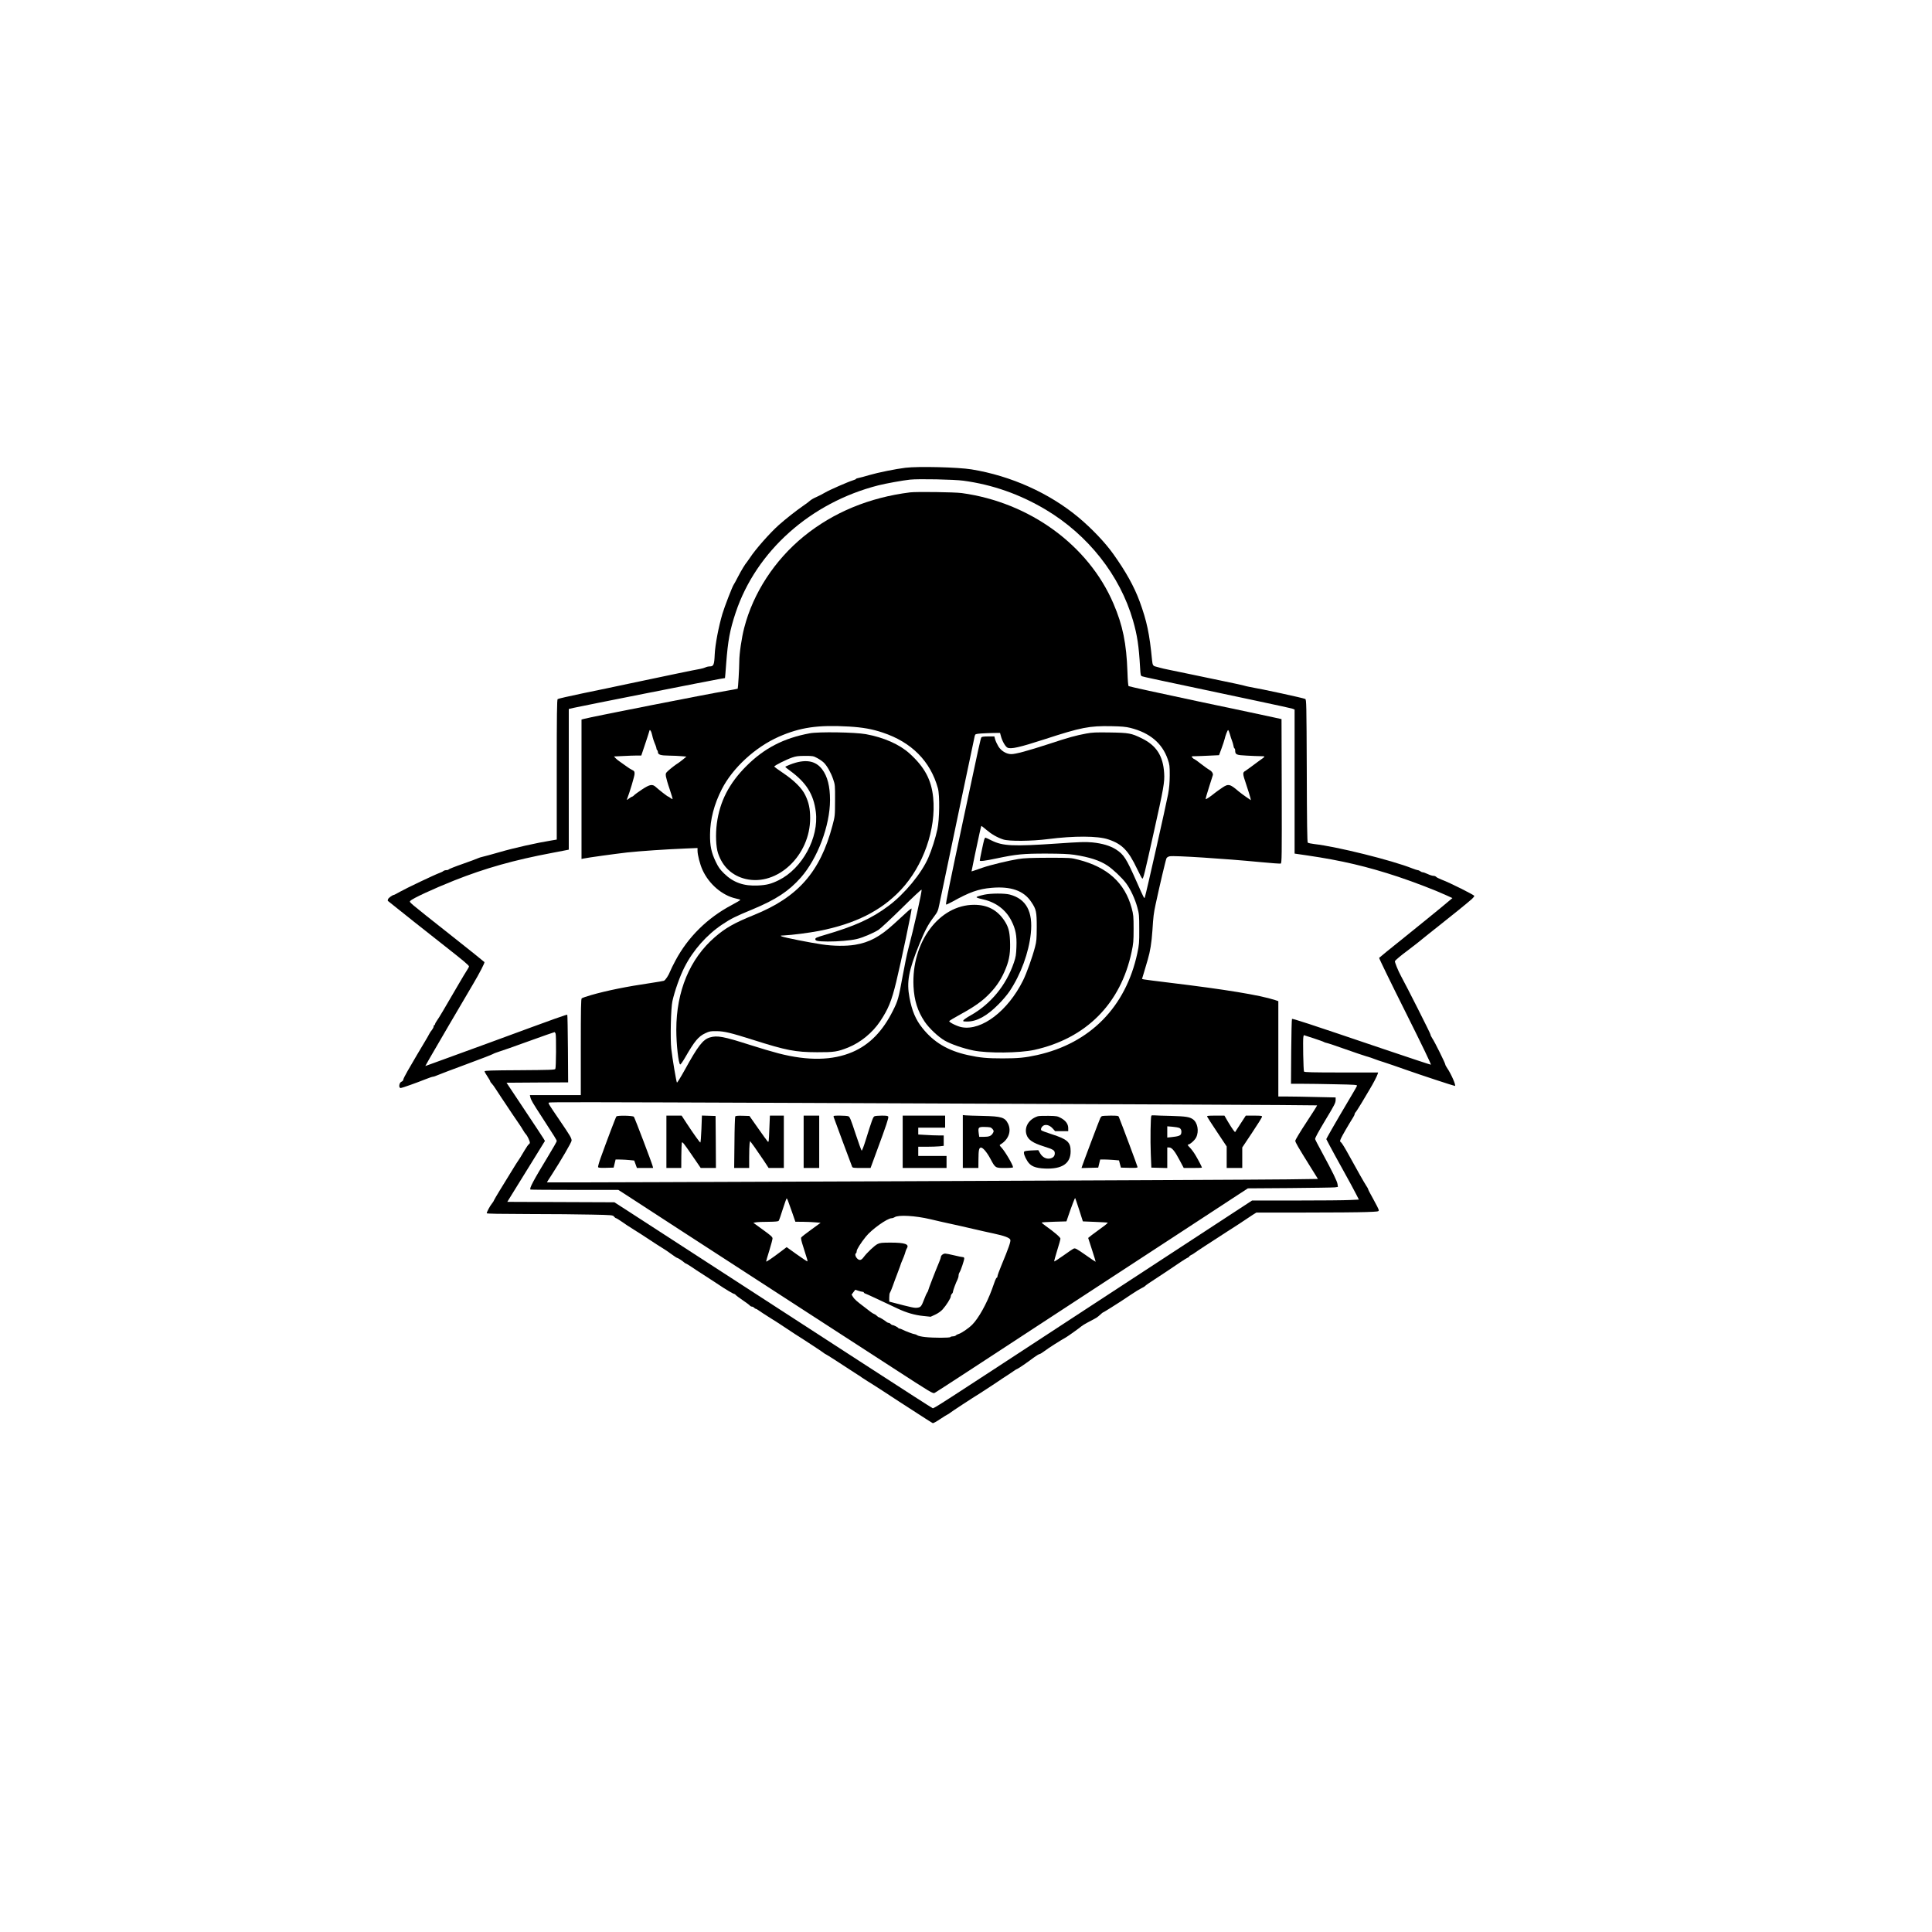 <?xml version="1.0" encoding="UTF-8" standalone="yes"?>
<svg version="1.0" xmlns="http://www.w3.org/2000/svg" width="2048pt" height="2048pt" viewBox="0 0 2731 2731" preserveAspectRatio="xMidYMid meet">
  <g transform="translate(0,2731) scale(0.1,-0.1)" fill="#000000" stroke="none">
    <path d="M12800 20698 c-134 -16 -392 -68 -510 -103 -63 -19 -132 -37 -152
-41 -21 -3 -38 -10 -38 -14 0 -4 -18 -12 -41 -19 -69 -21 -337 -138 -397 -174
-31 -19 -86 -47 -122 -63 -36 -15 -75 -38 -88 -50 -12 -12 -57 -46 -100 -75
-101 -70 -247 -185 -346 -273 -124 -111 -327 -341 -402 -456 -16 -24 -35 -51
-42 -60 -30 -34 -84 -124 -131 -215 -27 -53 -54 -102 -59 -108 -18 -23 -130
-312 -160 -413 -54 -182 -103 -438 -109 -574 -6 -147 -16 -170 -69 -170 -19 0
-47 -6 -62 -14 -15 -7 -47 -17 -72 -21 -48 -7 -510 -103 -1020 -211 -168 -36
-458 -97 -645 -135 -187 -39 -345 -75 -352 -81 -10 -8 -13 -216 -13 -998 l0
-988 -72 -12 c-211 -34 -532 -106 -738 -166 -107 -31 -214 -60 -238 -65 -23
-5 -52 -14 -64 -20 -13 -7 -110 -43 -218 -81 -107 -37 -196 -73 -198 -78 -2
-6 -16 -10 -32 -10 -16 0 -35 -6 -42 -12 -7 -7 -31 -19 -53 -27 -62 -21 -476
-218 -562 -267 -42 -24 -80 -44 -84 -44 -19 0 -79 -43 -84 -61 -4 -11 -5 -22
-3 -23 98 -80 623 -497 813 -645 256 -201 335 -267 335 -283 0 -5 -14 -30 -31
-56 -17 -26 -72 -117 -121 -202 -212 -365 -272 -466 -299 -503 -16 -22 -29
-46 -29 -54 0 -7 -4 -13 -10 -13 -5 0 -10 -9 -10 -19 0 -11 -11 -32 -23 -48
-13 -15 -31 -41 -39 -58 -8 -16 -35 -64 -60 -105 -25 -41 -77 -129 -116 -195
-38 -66 -97 -167 -131 -225 -33 -57 -61 -113 -61 -123 0 -9 -11 -22 -24 -27
-35 -13 -45 -90 -11 -90 16 0 232 77 349 124 50 20 97 36 107 36 9 0 41 11 70
24 30 13 209 81 399 151 190 70 359 135 376 145 17 10 58 25 90 35 33 9 219
75 415 146 197 71 361 129 367 129 5 0 12 -10 16 -22 10 -37 7 -482 -4 -498
-8 -13 -77 -15 -505 -18 -402 -2 -495 -5 -495 -16 0 -7 18 -40 40 -72 22 -33
40 -64 40 -70 0 -6 9 -19 20 -29 10 -9 38 -47 61 -84 23 -36 58 -90 78 -119
20 -29 43 -64 51 -76 37 -57 164 -246 198 -294 20 -29 46 -69 57 -89 11 -20
28 -45 38 -55 22 -23 56 -96 57 -119 0 -9 -6 -19 -13 -22 -7 -3 -35 -42 -62
-88 -28 -46 -54 -91 -60 -100 -18 -28 -54 -83 -65 -99 -6 -8 -43 -69 -83 -135
-41 -66 -106 -172 -145 -236 -39 -64 -75 -125 -79 -135 -3 -11 -17 -32 -30
-48 -26 -31 -73 -119 -73 -136 0 -7 192 -10 593 -11 325 0 726 -4 891 -8 292
-6 299 -7 316 -29 10 -12 23 -22 29 -22 5 0 40 -21 77 -47 36 -27 114 -77 173
-114 58 -36 160 -101 225 -145 65 -43 145 -95 177 -114 33 -19 91 -59 130 -88
39 -28 74 -52 79 -52 11 0 79 -44 101 -65 9 -8 19 -15 24 -15 4 0 39 -21 78
-47 38 -27 102 -68 141 -93 40 -25 123 -79 185 -120 62 -41 120 -79 129 -85
10 -5 45 -27 78 -48 34 -20 66 -37 72 -37 5 0 16 -7 23 -16 7 -9 52 -42 99
-74 47 -32 92 -65 99 -74 7 -9 21 -16 31 -16 10 0 23 -7 30 -15 7 -8 17 -15
23 -15 5 0 24 -10 41 -23 17 -13 87 -58 156 -102 69 -43 136 -85 148 -94 56
-38 170 -113 210 -139 127 -79 407 -264 412 -271 3 -4 13 -10 23 -14 13 -5
219 -137 413 -265 10 -7 32 -20 47 -30 16 -9 37 -24 47 -32 11 -8 49 -33 85
-55 37 -22 137 -86 223 -142 86 -57 184 -120 217 -142 363 -235 470 -304 481
-308 7 -2 53 23 103 57 50 33 99 64 108 67 9 4 24 13 32 21 19 16 311 208 433
283 47 30 133 86 190 124 57 39 111 75 119 80 9 6 44 29 80 52 35 23 75 50 89
60 13 10 31 20 40 23 17 6 139 89 237 163 35 26 71 47 79 47 7 0 40 20 71 44
49 38 232 154 298 190 26 14 194 134 220 157 11 10 47 32 80 50 33 17 78 41
100 53 23 11 51 30 63 41 48 43 62 55 68 55 3 0 53 31 112 68 59 38 121 77
138 88 17 10 80 52 140 93 60 41 128 82 150 92 23 10 47 25 53 33 7 8 69 51
139 96 70 46 138 90 152 100 182 124 285 192 305 200 14 5 25 13 25 18 0 5 12
14 26 21 15 6 39 21 53 32 26 20 205 137 456 299 72 46 141 90 154 99 116 78
149 100 208 138 l53 33 683 0 c376 0 766 3 865 7 172 6 182 7 182 26 0 11 -34
79 -75 152 -41 73 -75 138 -75 144 0 6 -13 30 -29 53 -30 46 -119 203 -251
443 -45 83 -91 157 -102 166 -20 16 -20 16 -1 60 17 38 105 190 172 297 12 18
21 40 21 47 0 8 5 17 10 20 6 4 45 65 88 136 42 72 94 158 114 192 47 77 103
184 112 215 l7 22 -520 0 c-405 0 -522 3 -528 13 -9 14 -18 457 -9 491 l6 24
137 -44 c75 -25 141 -48 147 -53 6 -5 25 -11 41 -14 17 -3 134 -42 260 -87
127 -45 260 -90 298 -101 37 -10 91 -28 120 -40 28 -11 86 -31 127 -43 41 -13
185 -62 320 -110 204 -72 671 -226 686 -226 21 0 -53 171 -110 253 -14 21 -26
43 -26 50 0 18 -152 325 -184 370 -14 21 -26 46 -26 56 0 13 -325 657 -417
826 -40 73 -91 200 -85 210 8 14 105 95 168 140 50 36 228 176 304 240 30 25
102 82 160 127 141 110 417 334 458 372 17 16 32 35 32 42 0 13 -349 188 -457
228 -39 15 -77 34 -83 42 -7 8 -24 14 -39 14 -14 0 -50 11 -79 25 -30 14 -61
25 -70 25 -10 0 -26 7 -36 15 -11 8 -26 15 -35 15 -8 0 -42 11 -75 24 -291
116 -1068 309 -1387 345 -44 5 -86 14 -93 20 -8 9 -12 277 -14 1017 -4 952 -5
1005 -22 1014 -24 13 -608 140 -785 170 -27 5 -66 14 -85 20 -19 6 -154 35
-300 65 -146 30 -348 73 -450 94 -102 22 -234 49 -295 61 -60 12 -123 26 -140
32 -16 5 -41 12 -55 15 -41 9 -48 21 -55 91 -36 376 -74 553 -176 832 -79 213
-194 419 -372 669 -115 162 -304 360 -490 516 -414 345 -956 589 -1514 680
-190 31 -752 45 -933 23z m819 -183 c412 -56 796 -191 1161 -408 602 -359
1052 -930 1236 -1569 60 -210 82 -353 100 -666 6 -104 8 -114 28 -122 25 -9
152 -36 1611 -345 270 -57 502 -108 518 -114 l27 -11 0 -1018 0 -1018 185 -27
c477 -70 843 -156 1280 -301 222 -74 530 -192 683 -263 l83 -38 -163 -136
c-90 -74 -322 -263 -515 -418 -194 -155 -355 -286 -358 -291 -3 -5 163 -347
370 -760 242 -484 370 -750 361 -750 -8 0 -302 97 -653 216 -1122 380 -1302
439 -1310 430 -4 -4 -9 -212 -11 -462 l-3 -454 163 0 c90 0 301 -3 470 -7 274
-5 306 -8 300 -22 -3 -9 -24 -45 -45 -81 -69 -113 -346 -589 -368 -632 l-21
-40 48 -92 c26 -50 112 -207 191 -349 79 -142 161 -293 182 -336 l40 -78 -127
-6 c-70 -4 -410 -7 -755 -7 l-628 0 -427 -279 c-1101 -720 -1478 -966 -2152
-1407 -1862 -1219 -1920 -1256 -1936 -1250 -12 5 -385 244 -1004 646 -1064
691 -3149 2042 -3310 2146 l-185 119 -757 3 -757 3 66 107 c36 59 156 253 266
430 l200 324 -18 31 c-10 18 -133 203 -272 412 l-253 380 435 3 436 2 -3 474
c-2 261 -6 477 -9 481 -7 7 -111 -30 -1100 -394 -361 -132 -713 -261 -782
-285 l-125 -45 60 107 c61 107 473 812 619 1058 87 147 162 292 157 304 -2 4
-212 173 -468 375 -631 499 -597 470 -579 491 27 33 324 170 620 288 439 174
846 289 1384 390 105 20 200 39 213 41 l22 5 0 994 0 994 68 16 c120 27 1974
394 2057 407 44 7 81 13 83 14 1 1 9 94 17 206 25 326 52 472 134 719 290 869
1059 1555 2016 1799 107 27 345 70 447 81 125 13 622 3 757 -15z"/>
    <path d="M12865 20350 c-576 -72 -1085 -282 -1503 -622 -412 -336 -715 -800
-842 -1292 -37 -143 -70 -366 -70 -481 0 -93 -17 -375 -22 -380 -2 -2 -70 -15
-153 -29 -272 -46 -1919 -370 -2017 -397 l-38 -10 0 -986 0 -985 28 6 c65 14
452 67 617 86 187 20 539 44 828 56 l167 7 0 -39 c0 -58 35 -194 70 -270 91
-201 280 -363 473 -405 32 -7 60 -15 62 -19 2 -4 -53 -37 -123 -74 -342 -181
-617 -452 -794 -784 -32 -59 -65 -127 -75 -152 -21 -56 -67 -126 -89 -134 -9
-3 -93 -18 -188 -32 -335 -49 -621 -107 -840 -170 -66 -19 -126 -40 -133 -46
-10 -8 -13 -140 -13 -689 l0 -679 -360 0 -360 0 6 -27 c11 -45 30 -77 164
-283 177 -273 210 -325 210 -340 0 -7 -53 -101 -119 -209 -215 -355 -270 -459
-253 -476 3 -3 284 -5 624 -5 l618 0 88 -56 c48 -31 425 -276 837 -544 413
-268 1178 -764 1700 -1102 523 -338 1087 -704 1255 -813 555 -360 567 -367
593 -354 28 15 730 473 1502 979 325 213 725 475 890 582 165 107 622 406
1015 663 393 257 784 513 868 568 l152 99 593 4 c325 3 612 7 636 10 l43 6 -5
38 c-5 42 -70 173 -218 447 -55 100 -99 186 -99 192 0 19 44 99 150 276 128
212 140 237 140 278 l0 34 -277 6 c-153 4 -335 7 -405 7 l-128 0 0 674 0 674
-47 16 c-222 71 -705 150 -1501 246 -183 22 -344 43 -356 46 l-23 6 29 96 c15
53 39 134 53 180 34 116 53 234 65 407 13 205 18 243 45 370 59 276 144 634
154 653 7 13 25 24 47 28 62 12 777 -34 1276 -82 152 -15 284 -24 292 -21 15
6 16 104 14 1024 l-3 1018 -105 23 c-58 13 -541 116 -1075 228 -533 113 -975
210 -981 215 -7 5 -13 80 -17 201 -14 403 -66 659 -198 966 -353 825 -1185
1431 -2144 1562 -102 14 -638 21 -730 10z m-865 -3310 c195 -12 327 -35 476
-85 410 -136 676 -405 782 -788 27 -99 23 -437 -7 -577 -27 -126 -81 -296
-129 -405 -95 -220 -338 -514 -562 -680 -238 -179 -477 -287 -905 -412 -110
-32 -130 -41 -130 -58 0 -26 31 -32 175 -34 140 -1 321 14 409 35 81 18 237
84 309 130 30 20 179 158 330 307 151 150 277 267 279 261 8 -24 -109 -542
-192 -854 -14 -52 -48 -216 -75 -365 -59 -322 -66 -348 -137 -490 -146 -293
-331 -482 -573 -586 -280 -120 -627 -127 -1045 -19 -82 21 -265 75 -405 120
-376 120 -462 136 -566 105 -98 -29 -168 -120 -354 -458 -57 -103 -107 -184
-111 -180 -9 10 -65 341 -80 476 -16 141 -6 579 16 675 32 145 107 356 171
481 121 239 314 457 536 605 122 81 182 111 426 212 332 138 513 258 682 449
238 271 412 734 413 1095 0 194 -36 336 -111 435 -96 127 -243 149 -452 68
-38 -15 -70 -30 -70 -33 0 -3 30 -28 68 -55 229 -167 333 -332 364 -581 46
-364 -191 -801 -524 -966 -108 -53 -170 -69 -294 -75 -202 -10 -349 42 -480
171 -58 57 -80 89 -117 166 -62 130 -82 223 -80 385 1 210 58 428 166 639 154
302 474 595 806 742 304 133 551 169 991 144z m3978 -19 c275 -69 451 -217
529 -444 26 -76 28 -93 28 -227 -1 -106 -7 -177 -23 -265 -30 -159 -306 -1386
-329 -1459 -7 -25 -11 -18 -120 229 -143 323 -178 376 -287 447 -81 52 -194
86 -334 100 -102 9 -167 7 -502 -16 -621 -42 -765 -36 -925 44 -44 22 -83 40
-87 40 -3 0 -11 -15 -17 -32 -9 -30 -61 -276 -61 -292 0 -14 77 -4 233 29 285
60 379 69 702 69 220 -1 317 -5 400 -17 217 -33 361 -80 470 -153 76 -50 203
-170 262 -248 62 -82 128 -224 160 -343 25 -91 27 -113 27 -308 1 -192 -2
-221 -27 -338 -163 -761 -667 -1274 -1417 -1441 -168 -37 -267 -47 -488 -47
-218 0 -320 9 -492 47 -282 62 -483 182 -642 383 -94 117 -147 242 -182 430
-42 222 -13 379 137 749 84 204 122 277 205 388 55 73 61 86 80 179 149 715
494 2357 500 2380 8 30 10 30 93 37 46 3 125 6 175 7 l90 1 13 -47 c17 -67 61
-145 91 -161 48 -25 171 3 526 118 515 168 632 191 944 185 146 -3 203 -8 268
-24z m-6759 -103 c9 -44 24 -88 48 -145 7 -17 13 -38 13 -46 0 -9 5 -19 10
-22 6 -3 10 -15 10 -25 0 -38 37 -50 155 -51 60 -1 141 -4 179 -8 l69 -6 -48
-40 c-27 -22 -57 -44 -66 -50 -34 -20 -113 -81 -147 -113 -32 -30 -34 -36 -29
-77 4 -24 27 -106 53 -180 25 -75 44 -138 41 -141 -2 -2 -15 5 -30 16 -14 11
-28 20 -32 20 -9 0 -128 93 -172 133 -50 47 -86 41 -198 -33 -51 -34 -101 -70
-111 -81 -9 -10 -21 -19 -26 -19 -5 0 -26 -12 -46 -27 -31 -24 -35 -25 -28 -8
38 97 106 325 106 356 0 34 -4 41 -32 54 -18 8 -58 33 -88 56 -30 22 -71 51
-90 64 -19 12 -45 34 -58 47 l-23 25 128 6 c70 4 157 7 193 7 l65 0 48 143
c27 78 53 161 60 184 10 38 12 40 24 23 8 -11 17 -38 22 -62z m8166 15 c8 -32
22 -74 30 -93 8 -19 17 -52 21 -72 3 -21 10 -38 15 -38 5 0 9 -13 9 -28 0 -59
15 -66 162 -73 73 -4 162 -8 198 -8 74 -2 77 4 -35 -76 -31 -22 -79 -58 -108
-80 -29 -22 -61 -45 -71 -51 -44 -24 -43 -36 11 -196 28 -84 54 -168 58 -186
l7 -33 -68 46 c-37 26 -86 62 -107 80 -122 105 -144 109 -232 49 -39 -26 -84
-59 -102 -73 -62 -51 -125 -93 -130 -87 -3 3 18 78 47 168 29 90 53 168 55
173 5 21 -15 53 -42 67 -16 8 -70 47 -121 86 -50 40 -96 72 -100 72 -5 0 -17
9 -27 20 -18 20 -17 20 51 21 38 1 127 4 198 8 l128 6 35 95 c19 52 39 111 43
130 14 59 42 130 50 130 5 0 16 -26 25 -57z m-6135 -5213 c4421 -17 7364 -31
7368 -35 3 -2 -66 -111 -152 -241 -86 -130 -156 -247 -156 -259 0 -23 34 -81
214 -370 l106 -170 -433 -6 c-500 -8 -10454 -48 -10465 -43 -2 1 27 48 65 105
132 204 283 463 283 486 0 35 -19 67 -171 290 -152 223 -161 238 -152 247 8 8
443 8 3493 -4z m4005 -1512 l52 -163 168 -7 c92 -4 174 -8 182 -10 8 -2 -28
-33 -79 -69 -51 -37 -116 -85 -145 -107 l-51 -41 54 -167 c30 -92 53 -168 52
-170 -2 -1 -67 42 -144 97 -123 86 -145 98 -165 90 -13 -5 -80 -50 -149 -100
-69 -49 -126 -86 -128 -81 -2 4 17 74 42 155 26 81 46 155 46 166 0 19 -90 96
-212 182 -32 22 -55 43 -52 46 2 3 82 8 177 11 l172 5 27 80 c51 148 92 254
96 250 2 -2 28 -77 57 -167z m-4117 130 c7 -18 33 -93 59 -165 l46 -133 111
-1 c61 -1 141 -4 178 -8 l68 -6 -132 -96 c-72 -52 -136 -102 -142 -111 -7 -12
1 -48 29 -134 60 -187 65 -204 56 -204 -5 0 -72 45 -150 100 l-141 101 -78
-59 c-135 -102 -212 -154 -212 -143 0 6 20 76 45 155 25 80 45 157 45 170 0
21 -24 42 -136 123 l-135 98 38 7 c21 4 99 7 174 7 97 1 139 5 146 14 6 6 32
81 58 165 27 83 51 152 55 152 3 0 11 -15 18 -32z m2012 -262 c85 -21 216 -50
290 -66 74 -16 214 -47 310 -70 96 -23 229 -52 294 -66 150 -32 224 -59 237
-87 10 -23 -20 -110 -130 -375 -28 -67 -51 -132 -51 -142 0 -11 -4 -20 -9 -20
-5 0 -16 -19 -25 -42 -8 -24 -28 -79 -44 -123 -74 -203 -190 -411 -278 -499
-52 -53 -156 -123 -194 -133 -14 -4 -31 -12 -38 -20 -7 -7 -26 -13 -42 -13
-16 0 -32 -4 -35 -10 -8 -13 -239 -13 -357 0 -49 5 -98 16 -110 24 -12 9 -29
16 -37 16 -17 0 -133 43 -174 65 -16 8 -35 15 -42 15 -7 0 -15 3 -17 8 -4 10
-67 42 -83 42 -7 0 -18 7 -25 15 -7 8 -19 15 -27 15 -7 0 -19 5 -26 10 -27 23
-103 70 -113 70 -6 0 -19 9 -29 20 -10 11 -27 22 -39 26 -11 4 -35 18 -53 33
-17 14 -53 42 -79 61 -106 79 -149 117 -167 148 l-19 32 26 35 26 34 41 -14
c23 -8 50 -15 60 -15 11 0 19 -4 19 -9 0 -5 10 -13 23 -17 19 -6 206 -93 457
-212 121 -57 239 -92 360 -104 l105 -11 65 30 c39 18 80 47 103 72 54 60 117
160 117 186 0 13 7 28 15 35 8 7 15 19 15 28 0 18 43 133 65 175 8 16 15 41
15 56 0 14 6 35 14 46 17 25 66 170 66 196 0 12 -7 19 -19 19 -11 0 -66 11
-123 25 -57 14 -114 25 -127 25 -28 0 -61 -26 -61 -48 0 -8 -11 -40 -24 -71
-46 -108 -156 -391 -156 -403 0 -6 -6 -19 -13 -27 -7 -9 -26 -50 -41 -91 -41
-107 -49 -118 -98 -125 -41 -6 -76 2 -360 76 l-38 10 0 57 c0 32 4 62 9 67 5
6 23 48 40 95 16 47 44 121 61 165 17 44 35 94 41 110 5 17 13 39 17 50 28 62
55 134 61 160 4 17 14 40 21 51 35 57 -29 79 -230 79 -124 0 -151 -3 -185 -20
-42 -20 -150 -122 -198 -187 -19 -26 -36 -38 -52 -38 -40 0 -85 76 -55 95 6 3
10 17 10 30 0 24 58 116 129 204 82 103 304 261 365 261 12 0 31 7 42 14 51
36 293 22 504 -28z"/>
    <path d="M11445 16944 c-367 -68 -642 -210 -896 -464 -242 -242 -374 -497
-416 -810 -20 -152 -13 -331 17 -421 64 -192 201 -319 391 -364 447 -105 912
333 911 860 0 131 -18 220 -69 325 -47 99 -157 208 -318 316 -66 44 -120 84
-120 89 0 13 171 99 253 127 55 19 88 23 182 23 111 0 117 -1 176 -33 34 -18
75 -48 92 -65 47 -49 98 -140 129 -231 27 -79 28 -85 27 -301 -1 -220 -1 -220
-37 -356 -173 -655 -487 -1012 -1112 -1264 -276 -112 -400 -182 -550 -312
-354 -306 -545 -764 -545 -1309 0 -207 31 -483 55 -491 6 -2 38 43 70 99 134
233 189 299 288 344 55 26 72 29 157 28 108 -1 202 -24 515 -123 470 -149 595
-174 905 -175 243 -1 289 7 440 67 175 71 343 208 451 370 116 174 161 283
228 559 68 279 225 1027 217 1035 -3 3 -35 -20 -70 -53 -36 -32 -116 -106
-178 -163 -200 -183 -350 -263 -551 -296 -127 -21 -306 -19 -467 5 -166 24
-533 97 -569 113 -24 11 -22 12 29 14 121 6 353 36 499 64 510 100 875 283
1154 579 319 339 502 862 458 1306 -25 251 -121 430 -333 622 -143 130 -366
228 -618 274 -155 28 -670 36 -795 12z"/>
    <path d="M15355 16941 c-150 -28 -245 -54 -530 -148 -298 -97 -468 -143 -530
-143 -69 0 -143 45 -183 110 -18 30 -38 74 -45 98 l-11 42 -87 0 c-57 0 -90
-4 -96 -12 -11 -15 -30 -99 -253 -1148 -194 -910 -255 -1209 -247 -1216 3 -4
43 15 89 40 242 135 368 180 554 196 274 24 456 -40 561 -199 71 -104 78 -139
78 -356 -1 -166 -3 -201 -24 -280 -38 -146 -119 -373 -171 -477 -213 -428
-581 -709 -862 -659 -61 10 -180 68 -180 86 0 6 70 48 156 95 203 111 317 192
420 301 102 106 172 218 226 356 50 126 64 228 57 388 -6 133 -24 196 -79 280
-101 152 -239 225 -428 225 -496 0 -888 -530 -857 -1154 10 -198 58 -349 157
-497 64 -95 193 -216 285 -269 92 -52 258 -109 402 -139 203 -42 657 -37 863
8 734 163 1222 654 1376 1386 25 117 28 150 28 325 0 178 -3 203 -27 292 -95
357 -342 581 -755 686 -105 27 -112 27 -422 27 -248 -1 -339 -4 -427 -18 -132
-21 -398 -85 -503 -122 -41 -15 -94 -33 -116 -40 l-41 -13 47 231 c56 266 87
407 92 412 1 2 34 -23 71 -55 74 -63 151 -107 237 -136 81 -28 403 -25 635 5
365 47 703 46 850 -4 196 -65 285 -156 410 -420 35 -74 68 -135 73 -135 14 0
31 68 157 635 145 649 159 730 151 855 -15 246 -109 392 -318 494 -145 71
-179 78 -448 82 -198 3 -251 1 -335 -15z"/>
    <path d="M13917 14664 c-37 -8 -80 -19 -95 -25 -35 -13 -22 -20 78 -43 181
-42 320 -148 398 -304 59 -118 76 -205 70 -366 -4 -113 -9 -144 -36 -223 -109
-321 -327 -586 -615 -748 -49 -27 -93 -58 -98 -67 -9 -16 -4 -18 54 -18 136 0
279 79 442 244 56 55 127 140 158 187 158 238 269 541 298 813 33 310 -65 490
-298 551 -73 19 -264 18 -356 -1z"/>
    <path d="M13610 11174 l0 -374 110 0 110 0 1 118 c1 133 7 165 33 170 27 5 85
-63 136 -158 70 -131 68 -130 205 -130 72 0 115 4 115 10 0 32 -113 225 -164
279 -29 31 -30 34 -12 45 112 67 156 187 106 291 -44 90 -91 105 -355 111
-115 2 -227 6 -247 8 l-38 4 0 -374z m387 200 c12 -3 29 -17 38 -30 15 -23 14
-27 -1 -53 -23 -39 -53 -51 -129 -51 l-63 0 -7 49 c-11 83 -5 91 73 91 37 0
77 -3 89 -6z"/>
    <path d="M16275 11539 c-11 -17 -16 -348 -8 -539 l8 -195 113 -3 112 -3 0 146
0 145 26 0 c39 0 80 -50 148 -179 l59 -111 129 0 c70 0 128 2 128 5 0 10 -51
108 -92 177 -22 37 -58 86 -80 108 -23 22 -34 40 -26 40 27 0 97 61 117 103
42 87 20 208 -46 255 -48 34 -102 42 -308 48 -110 2 -217 6 -237 8 -21 2 -40
0 -43 -5z m395 -173 c26 -12 36 -42 26 -82 -7 -26 -40 -38 -138 -48 l-58 -6 0
79 0 80 73 -6 c39 -3 83 -11 97 -17z"/>
    <path d="M8713 11528 c-10 -12 -133 -337 -224 -590 -22 -61 -37 -118 -35 -125
4 -11 30 -13 113 -11 l107 3 14 58 14 57 72 -1 c39 -1 98 -4 131 -8 l60 -6 19
-52 19 -53 114 0 115 0 -6 25 c-13 51 -255 688 -266 699 -17 17 -234 21 -247
4z"/>
    <path d="M9420 11170 l0 -370 105 0 105 0 1 168 c1 92 4 177 7 189 6 19 28 -8
137 -167 l130 -190 107 0 108 0 -2 368 -3 367 -96 3 -97 3 -7 -191 c-4 -104
-11 -190 -15 -190 -9 0 -98 125 -195 273 l-70 107 -107 0 -108 0 0 -370z"/>
    <path d="M10393 11528 c-4 -7 -10 -174 -11 -370 l-4 -358 106 0 106 0 0 153
c0 83 3 169 6 190 l7 38 63 -86 c34 -48 93 -134 131 -191 l68 -104 108 0 107
0 0 370 0 370 -99 0 -98 0 -8 -191 c-7 -177 -8 -190 -23 -175 -9 9 -71 94
-137 189 l-121 172 -96 3 c-70 2 -99 -1 -105 -10z"/>
    <path d="M11360 11170 l0 -370 110 0 110 0 0 370 0 370 -110 0 -110 0 0 -370z"/>
    <path d="M11785 11518 c5 -18 230 -622 260 -700 6 -16 22 -18 134 -18 l127 0
91 248 c132 356 166 460 159 477 -4 12 -24 15 -91 15 -48 0 -95 -4 -105 -10
-19 -10 -35 -54 -125 -343 -25 -81 -50 -145 -55 -142 -5 3 -44 111 -87 241
-66 201 -81 238 -101 245 -13 5 -66 9 -118 9 -94 0 -95 0 -89 -22z"/>
    <path d="M12760 11170 l0 -370 310 0 310 0 0 85 0 85 -200 0 -200 0 0 65 0 65
119 0 c65 0 146 3 180 6 l61 7 0 73 0 74 -73 0 c-41 0 -122 3 -180 7 l-107 6
0 49 0 48 190 0 190 0 0 85 0 85 -300 0 -300 0 0 -370z"/>
    <path d="M14670 11531 c-128 -41 -195 -153 -159 -262 24 -72 90 -116 243 -164
138 -44 156 -55 156 -99 0 -40 -25 -65 -72 -73 -52 -8 -103 20 -135 74 l-26
45 -93 -4 c-53 -2 -98 -8 -105 -15 -15 -15 3 -72 43 -135 46 -73 110 -100 250
-106 241 -10 362 71 362 243 1 129 -45 171 -267 242 -78 25 -145 50 -148 56
-11 16 3 48 27 64 37 24 91 9 134 -38 l35 -39 93 0 92 0 0 43 c0 57 -34 105
-101 142 -51 28 -61 30 -179 32 -69 1 -136 -1 -150 -6z"/>
    <path d="M15574 11532 c-6 -4 -16 -16 -21 -27 -11 -21 -246 -644 -258 -683
l-7 -23 118 3 118 3 14 58 14 57 52 0 c28 0 88 -3 132 -6 l82 -7 13 -51 14
-51 118 -3 c93 -2 117 0 117 11 0 10 -215 586 -265 710 -6 15 -22 17 -119 17
-61 0 -116 -4 -122 -8z"/>
    <path d="M17064 11525 c3 -8 66 -106 141 -218 l135 -203 0 -152 0 -152 110 0
110 0 0 145 0 145 140 210 c77 115 140 216 140 225 0 13 -19 15 -115 15 l-115
0 -76 -117 -76 -117 -24 29 c-13 16 -46 69 -75 117 l-51 88 -125 0 c-107 0
-124 -2 -119 -15z"/>
  </g>
</svg>